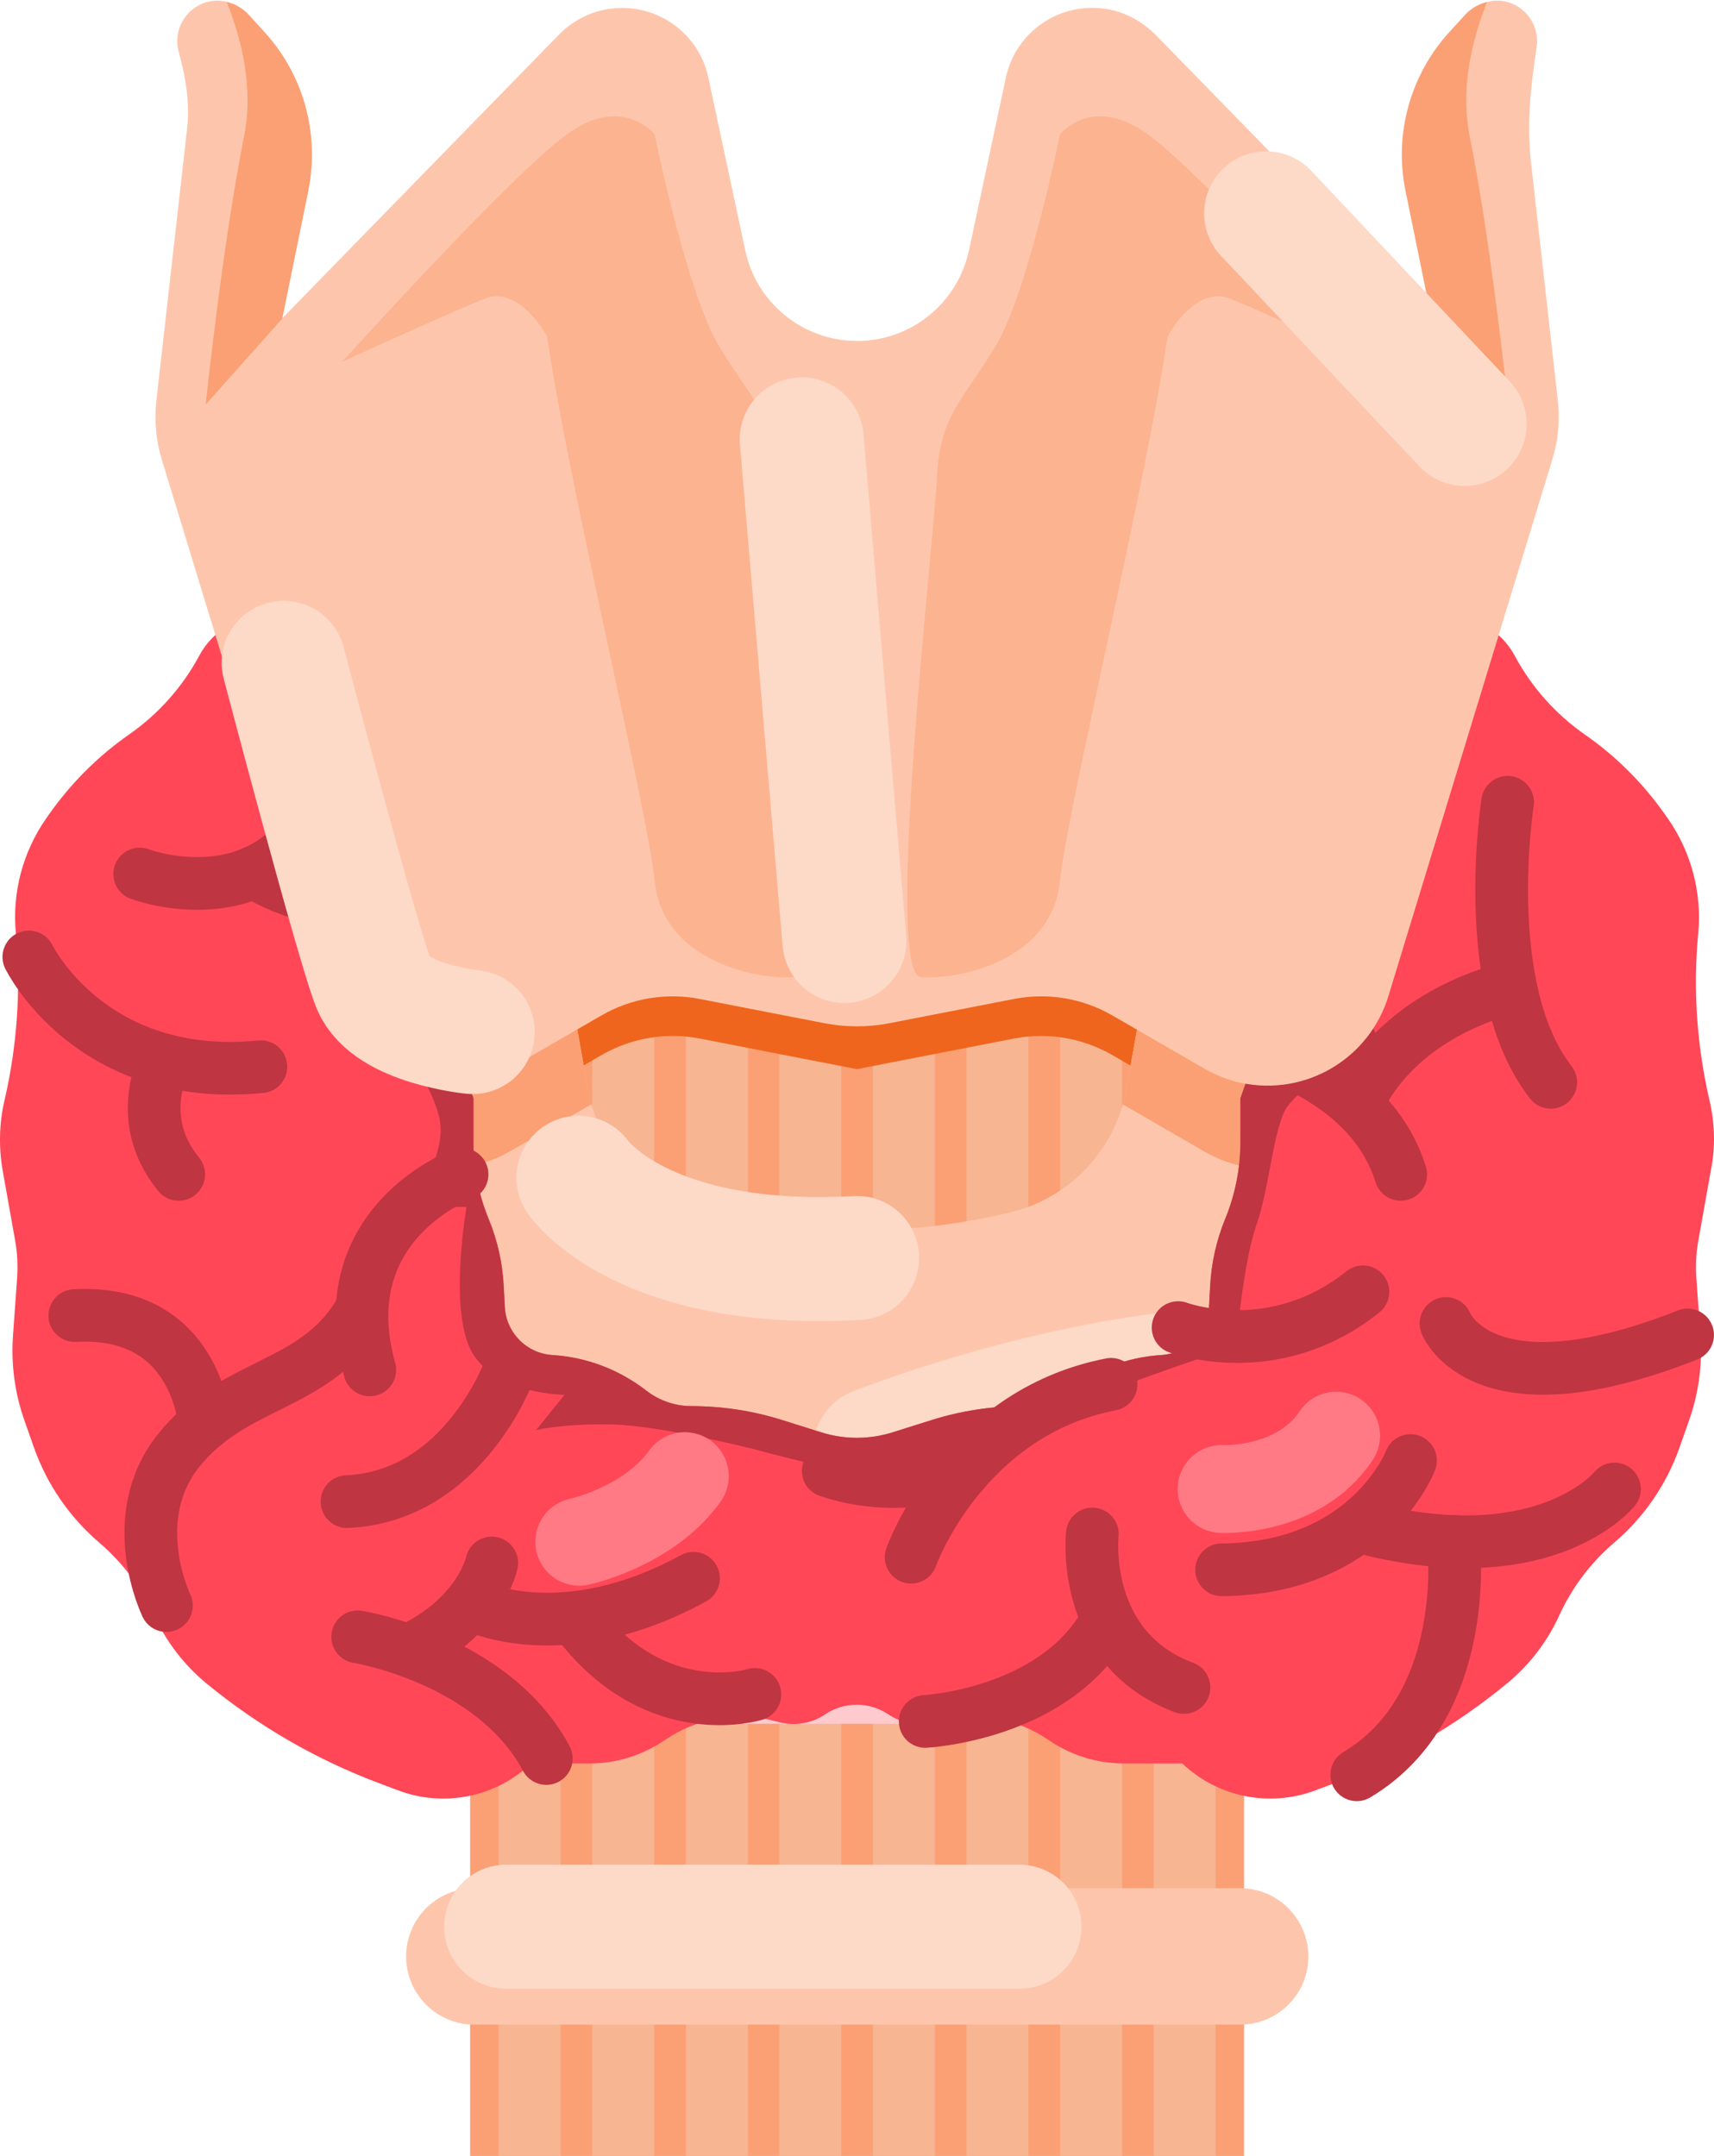 <?xml version="1.0" encoding="UTF-8"?> <svg xmlns="http://www.w3.org/2000/svg" width="66" height="83" viewBox="0 0 66 83" fill="none"> <path d="M47.904 35.146H18.102V100.438H47.904V35.146Z" fill="#FBA074"></path> <path d="M20.395 36.644V100.438" stroke="#F7B592" stroke-width="2.387" stroke-miterlimit="10"></path> <path d="M23.998 36.644V100.438" stroke="#F7B592" stroke-width="2.387" stroke-miterlimit="10"></path> <path d="M27.604 36.644V100.438" stroke="#F7B592" stroke-width="2.387" stroke-miterlimit="10"></path> <path d="M31.201 36.644V100.438" stroke="#F7B592" stroke-width="2.387" stroke-miterlimit="10"></path> <path d="M34.805 36.644V100.438" stroke="#F7B592" stroke-width="2.387" stroke-miterlimit="10"></path> <path d="M38.41 36.644V100.438" stroke="#F7B592" stroke-width="2.387" stroke-miterlimit="10"></path> <path d="M42.014 36.644V100.438" stroke="#F7B592" stroke-width="2.387" stroke-miterlimit="10"></path> <path d="M45.617 36.644V100.438" stroke="#F7B592" stroke-width="2.387" stroke-miterlimit="10"></path> <path d="M18.102 43.223C18.63 43.12 19.147 42.94 19.615 42.667L23.17 40.614C24.314 39.955 25.653 39.732 26.948 39.982L32.997 41.159L39.046 39.982C40.342 39.732 41.681 39.955 42.824 40.614L46.303 42.624C46.766 42.891 47.256 43.103 47.778 43.212C47.816 43.223 47.86 43.223 47.898 43.234V32.57H18.102V43.223Z" fill="#EF651D"></path> <path d="M47.753 61.109H18.261C16.813 61.109 15.637 62.286 15.637 63.735C15.637 65.183 16.813 66.36 18.261 66.36H47.758C49.206 66.36 50.382 65.183 50.382 63.735C50.377 62.286 49.201 61.109 47.753 61.109Z" fill="#FFCACE"></path> <path d="M47.753 72.694H18.261C16.813 72.694 15.637 73.87 15.637 75.319C15.637 76.768 16.813 77.944 18.261 77.944H47.758C49.206 77.944 50.382 76.768 50.382 75.319C50.377 73.87 49.201 72.694 47.753 72.694Z" fill="#FDC6AC"></path> <path d="M52.385 38.822L44.311 36.649L43.38 41.905C42.966 44.253 41.197 46.132 38.878 46.682C35.018 47.602 30.994 47.602 27.134 46.682C24.815 46.126 23.046 44.253 22.632 41.905L21.701 36.649L13.627 38.822C13.627 38.822 16.05 46.633 15.244 49.503C14.868 50.837 15.712 51.938 16.725 52.733C17.906 53.664 19.398 54.111 20.906 54.089C22.283 54.067 24.341 54.143 26.279 54.612C29.601 55.418 33.009 57.842 33.009 57.842C33.009 57.842 36.417 55.418 39.738 54.612C41.676 54.138 43.734 54.067 45.111 54.089C46.619 54.111 48.111 53.664 49.292 52.733C50.305 51.938 51.149 50.832 50.773 49.503C49.962 46.627 52.385 38.822 52.385 38.822Z" fill="#FDC6AC"></path> <path d="M33.701 55.794C33.701 55.794 39.88 53.321 46.207 52.782" stroke="#FDD9C7" stroke-width="4.775" stroke-miterlimit="10" stroke-linecap="round"></path> <path d="M44.31 36.644L43.379 41.9C43.341 42.107 43.292 42.313 43.232 42.515L46.314 44.296C46.777 44.563 47.267 44.775 47.789 44.884C48.933 45.124 50.049 44.95 50.996 44.476C51.519 41.616 52.384 38.822 52.384 38.822L44.31 36.644Z" fill="#FBA074"></path> <path d="M22.632 41.9L21.701 36.644L13.627 38.817C13.627 38.817 14.493 41.616 15.021 44.476C16.534 45.222 18.249 45.124 19.621 44.334L22.779 42.51C22.719 42.313 22.67 42.112 22.632 41.9Z" fill="#FBA074"></path> <path d="M39.258 62.591H19.49" stroke="#FFDFE2" stroke-width="4.775" stroke-miterlimit="10" stroke-linecap="round"></path> <path d="M19.49 74.175H39.258" stroke="#FDD9C7" stroke-width="4.775" stroke-miterlimit="10" stroke-linecap="round"></path> <path d="M65.827 42.363C65.337 40.255 65.19 38.082 65.392 35.93C65.539 34.367 65.125 32.81 64.232 31.524L64.139 31.393C63.295 30.179 62.239 29.122 61.025 28.278C59.904 27.494 58.978 26.459 58.33 25.25C57.808 24.28 56.795 23.671 55.69 23.671H54.334L47.768 42.281V43.964C47.768 44.982 47.567 45.99 47.18 46.932C46.843 47.749 46.652 48.621 46.603 49.503L46.56 50.309C46.511 51.306 45.721 52.101 44.725 52.166C43.413 52.248 42.155 52.722 41.115 53.533C40.62 53.92 40.005 54.133 39.373 54.133C38.192 54.133 37.016 54.312 35.889 54.666L34.364 55.145C33.477 55.423 32.524 55.423 31.637 55.145L30.113 54.666C28.986 54.312 27.81 54.133 26.628 54.133C25.997 54.133 25.381 53.92 24.886 53.533C23.846 52.727 22.588 52.248 21.276 52.166C20.28 52.106 19.491 51.306 19.442 50.309L19.398 49.503C19.355 48.621 19.159 47.749 18.821 46.932C18.434 45.99 18.233 44.982 18.233 43.964V42.281L11.673 23.665H10.312C9.206 23.665 8.194 24.27 7.671 25.244C7.023 26.454 6.098 27.488 4.976 28.273C3.762 29.117 2.711 30.174 1.862 31.388L1.77 31.519C0.877 32.804 0.463 34.367 0.61 35.925C0.811 38.076 0.664 40.249 0.174 42.357C-0.033 43.245 -0.054 44.171 0.104 45.07L0.583 47.76C0.67 48.239 0.692 48.724 0.659 49.203L0.501 51.409C0.419 52.526 0.572 53.648 0.947 54.704L1.312 55.739C1.813 57.155 2.679 58.408 3.817 59.383C4.72 60.156 5.444 61.115 5.94 62.193C6.403 63.206 7.089 64.1 7.949 64.808C9.947 66.452 12.201 67.754 14.618 68.658L15.342 68.93C17.106 69.59 19.088 69.186 20.454 67.89H22.703C23.737 67.89 24.75 67.574 25.605 66.986C26.835 66.142 28.37 65.875 29.813 66.251L30.004 66.3C30.608 66.458 31.256 66.349 31.773 66C32.508 65.505 33.472 65.505 34.207 66C34.724 66.349 35.372 66.463 35.976 66.3L36.167 66.251C37.609 65.87 39.145 66.142 40.375 66.986C41.23 67.574 42.242 67.89 43.277 67.89H45.525C46.892 69.186 48.874 69.59 50.638 68.93L51.362 68.658C53.784 67.754 56.038 66.452 58.031 64.808C58.891 64.1 59.577 63.206 60.04 62.193C60.535 61.109 61.259 60.151 62.163 59.383C63.306 58.408 64.167 57.155 64.668 55.739L65.032 54.704C65.408 53.648 65.56 52.526 65.479 51.409L65.321 49.203C65.288 48.719 65.31 48.234 65.397 47.76L65.876 45.07C66.061 44.176 66.034 43.256 65.827 42.363Z" fill="#FF4757"></path> <path d="M51.524 41.954C52.417 42.537 53.43 40.734 53.43 40.734C53.43 40.734 52.891 39.879 52.243 37.761C51.6 35.636 52.569 31.285 52.569 31.285C52.569 31.285 52.226 31.306 51.617 31.345L47.762 42.281V43.964C47.762 44.983 47.561 45.99 47.174 46.932C46.837 47.749 46.646 48.621 46.597 49.503L46.553 50.309C46.504 51.306 45.715 52.101 44.719 52.166C43.407 52.248 42.149 52.722 41.109 53.533C40.614 53.92 39.998 54.133 39.367 54.133C38.185 54.133 37.01 54.312 35.883 54.666L34.358 55.146C33.471 55.423 32.518 55.423 31.631 55.146L30.106 54.666C28.979 54.312 27.803 54.133 26.622 54.133C25.99 54.133 25.381 53.92 24.88 53.533C23.84 52.727 22.582 52.248 21.27 52.166C20.274 52.106 19.484 51.306 19.435 50.309L19.392 49.503C19.348 48.621 19.152 47.749 18.815 46.932C18.428 45.99 18.227 44.983 18.227 43.964V42.281L15.706 35.135C13.713 35.206 11.312 34.307 11.312 34.307C11.312 34.307 12.799 36.361 14.225 38.463C15.646 40.565 16.566 41.617 16.915 43.022C17.263 44.427 15.809 46.464 15.809 46.464H17.965C17.965 46.464 17.23 50.63 18.238 52.166C19.245 53.697 21.738 53.697 21.738 53.697L20.644 55.053C20.644 55.053 21.738 54.791 23.617 54.841C25.5 54.89 29.066 55.799 29.066 55.799C29.066 55.799 33.335 56.97 35.082 57.014C36.83 57.063 38.273 55.489 40.663 54.394C43.053 53.299 47.599 51.829 47.599 51.829C47.599 51.829 47.86 48.615 48.388 47.134C48.911 45.647 49.047 43.147 49.646 42.504C50.245 41.851 50.631 41.377 51.524 41.954Z" fill="#BF3541"></path> <path d="M1.111 36.84C1.111 36.84 3.485 41.72 10.045 41.066" stroke="#BF3541" stroke-width="2.029" stroke-miterlimit="10" stroke-linecap="round"></path> <path d="M6.369 40.821C6.369 40.821 5.111 43.054 6.881 45.211" stroke="#BF3541" stroke-width="2.029" stroke-miterlimit="10" stroke-linecap="round"></path> <path d="M6.408 61.812C6.408 61.812 4.78 58.462 6.881 55.837C8.983 53.212 12.065 53.408 13.774 50.652" stroke="#BF3541" stroke-width="2.029" stroke-miterlimit="10" stroke-linecap="round"></path> <path d="M7.879 54.835C7.879 54.835 7.607 50.385 2.881 50.647" stroke="#BF3541" stroke-width="2.029" stroke-miterlimit="10" stroke-linecap="round"></path> <path d="M17.793 45.211C17.793 45.211 12.664 47.079 14.238 52.738" stroke="#BF3541" stroke-width="2.029" stroke-miterlimit="10" stroke-linecap="round"></path> <path d="M16.927 34.694C16.927 34.694 12.572 35.407 9.795 33.572" stroke="#BF3541" stroke-width="2.029" stroke-miterlimit="10" stroke-linecap="round"></path> <path d="M5.379 33.648C5.379 33.648 10.23 35.489 12.397 30.892" stroke="#BF3541" stroke-width="2.029" stroke-miterlimit="10" stroke-linecap="round"></path> <path d="M29.067 65.232C29.067 65.232 25.326 66.409 22.305 62.536" stroke="#BF3541" stroke-width="2.029" stroke-miterlimit="10" stroke-linecap="round"></path> <path d="M18.238 61.812C18.238 61.812 21.652 63.517 26.704 60.761" stroke="#BF3541" stroke-width="2.029" stroke-miterlimit="10" stroke-linecap="round"></path> <path d="M46.391 39.906C46.391 39.906 52.537 40.712 53.936 45.211" stroke="#BF3541" stroke-width="2.029" stroke-miterlimit="10" stroke-linecap="round"></path> <path d="M52.25 42.559C52.25 42.559 53.29 39.481 57.792 38.12" stroke="#BF3541" stroke-width="2.029" stroke-miterlimit="10" stroke-linecap="round"></path> <path d="M62.168 57.324C62.168 57.324 59.631 60.499 52.891 58.909" stroke="#BF3541" stroke-width="2.029" stroke-miterlimit="10" stroke-linecap="round"></path> <path d="M54.313 56.229C54.313 56.229 52.739 60.385 47.039 60.434" stroke="#BF3541" stroke-width="2.029" stroke-miterlimit="10" stroke-linecap="round"></path> <path d="M35.084 59.949C35.084 59.949 37.055 54.399 42.782 53.294" stroke="#BF3541" stroke-width="2.029" stroke-miterlimit="10" stroke-linecap="round"></path> <path d="M37.13 56.627C37.13 56.627 34.56 57.547 31.893 56.627" stroke="#BF3541" stroke-width="2.029" stroke-miterlimit="10" stroke-linecap="round"></path> <path d="M58.053 30.887C58.053 30.887 56.915 38.082 59.714 41.666" stroke="#BF3541" stroke-width="2.029" stroke-miterlimit="10" stroke-linecap="round"></path> <path d="M18.936 60.172C18.936 60.172 18.55 62.073 16.051 63.38" stroke="#BF3541" stroke-width="2.029" stroke-miterlimit="10" stroke-linecap="round"></path> <path d="M13.773 63.015C13.773 63.015 18.978 63.849 21.036 67.699" stroke="#BF3541" stroke-width="2.029" stroke-miterlimit="10" stroke-linecap="round"></path> <path d="M55.968 59.344C55.968 59.344 56.719 65.657 52.244 68.326" stroke="#BF3541" stroke-width="2.029" stroke-miterlimit="10" stroke-linecap="round"></path> <path d="M45.365 51.11C45.365 51.11 49.046 52.488 52.481 49.732" stroke="#BF3541" stroke-width="2.029" stroke-miterlimit="10" stroke-linecap="round"></path> <path d="M55.68 50.952C55.68 50.952 57.052 54.525 64.984 51.393" stroke="#BF3541" stroke-width="2.029" stroke-miterlimit="10" stroke-linecap="round"></path> <path d="M59.986 15.408L58.952 6.236C58.783 4.76 58.946 3.29 59.17 1.819C59.284 1.079 58.854 0.343 58.113 0.098C57.509 -0.103 56.845 0.12 56.42 0.588L55.821 1.247C54.994 2.162 54.417 3.284 54.161 4.494C53.959 5.436 53.959 6.405 54.15 7.347L55.152 12.26L44.552 1.394C44.04 0.866 43.381 0.479 42.657 0.354C40.811 0.033 39.107 1.226 38.732 2.99L37.311 9.64C36.875 11.672 35.079 13.126 33.004 13.126C30.925 13.126 29.128 11.672 28.698 9.64L27.277 2.99C26.945 1.422 25.556 0.305 23.956 0.305C23.041 0.305 22.165 0.676 21.528 1.329L10.862 12.26L11.864 7.347C12.055 6.405 12.055 5.436 11.853 4.494C11.597 3.284 11.026 2.162 10.193 1.247L9.594 0.588C9.169 0.12 8.505 -0.103 7.901 0.098C7.1 0.365 6.659 1.204 6.883 2.004C7.149 2.974 7.318 3.96 7.204 4.956C6.872 7.876 6.284 13.088 6.022 15.408C5.935 16.182 6.006 16.966 6.235 17.712L12.507 38.24C12.904 39.547 13.786 40.68 15.011 41.284C16.524 42.03 18.239 41.932 19.611 41.143L23.166 39.089C24.31 38.43 25.649 38.207 26.945 38.458L31.73 39.389C32.569 39.552 33.423 39.552 34.262 39.389L39.047 38.458C40.343 38.207 41.682 38.43 42.826 39.089L46.305 41.099C46.767 41.366 47.258 41.578 47.78 41.687C50.317 42.221 52.734 40.723 53.459 38.359L59.768 17.712C60.003 16.971 60.073 16.187 59.986 15.408Z" fill="#FDC6AC"></path> <path d="M11.86 4.499C11.604 3.29 11.032 2.168 10.199 1.253L9.6 0.594C9.366 0.332 9.056 0.153 8.729 0.076C9.317 1.542 9.769 3.404 9.393 5.278C8.582 9.303 7.918 15.577 7.918 15.577L10.869 12.266L11.87 7.353C12.061 6.411 12.056 5.436 11.86 4.499Z" fill="#FBA074"></path> <path d="M54.133 4.499C54.389 3.29 54.961 2.168 55.793 1.253L56.392 0.594C56.626 0.332 56.937 0.153 57.263 0.076C56.675 1.542 56.224 3.404 56.599 5.278C57.41 9.303 58.075 15.577 58.075 15.577L55.124 12.266L54.122 7.353C53.931 6.411 53.931 5.436 54.133 4.499Z" fill="#FBA074"></path> <path d="M44.203 5.174C42.041 3.606 40.816 5.174 40.816 5.174C40.816 5.174 39.58 11.253 38.345 13.311C37.109 15.37 36.183 15.991 36.08 18.36C35.976 20.73 34.022 37.515 35.465 37.619C36.907 37.722 40.511 37.004 40.816 33.91C41.089 31.187 44.159 18.535 44.954 12.968C44.954 12.968 46.005 10.942 47.393 11.509C48.781 12.075 52.848 13.927 52.848 13.927C52.848 13.927 46.364 6.743 44.203 5.174Z" fill="#FCB390"></path> <path d="M29.944 18.355C29.841 15.986 28.915 15.37 27.679 13.306C26.444 11.253 25.208 5.174 25.208 5.174C25.208 5.174 23.983 3.606 21.821 5.174C19.66 6.743 13.176 13.927 13.176 13.927C13.176 13.927 17.243 12.075 18.631 11.509C20.019 10.942 21.07 12.968 21.07 12.968C21.865 18.535 24.936 31.181 25.208 33.91C25.518 36.998 29.122 37.722 30.559 37.619C32.002 37.51 30.048 20.724 29.944 18.355Z" fill="#FCB390"></path> <path d="M30.871 16.917L32.515 36.225" stroke="#FDD9C7" stroke-width="4.775" stroke-miterlimit="10" stroke-linecap="round"></path> <path d="M48.754 8.213L56.398 16.323" stroke="#FDD9C7" stroke-width="4.775" stroke-miterlimit="10" stroke-linecap="round"></path> <path d="M35.627 66.272C35.627 66.272 40.521 66.016 42.536 62.536" stroke="#BF3541" stroke-width="2.029" stroke-miterlimit="10" stroke-linecap="round"></path> <path d="M42.062 59.056C42.062 59.056 41.567 63.457 45.59 64.965" stroke="#BF3541" stroke-width="2.029" stroke-miterlimit="10" stroke-linecap="round"></path> <path d="M19.617 52.738C19.617 52.738 17.864 57.613 13.361 57.809" stroke="#BF3541" stroke-width="2.029" stroke-miterlimit="10" stroke-linecap="round"></path> <path d="M22.305 59.355C22.305 59.355 24.972 58.784 26.372 56.828" stroke="#FF7A85" stroke-width="3.382" stroke-miterlimit="10" stroke-linecap="round"></path> <path d="M47.039 57.324C47.039 57.324 50.001 57.466 51.449 55.271" stroke="#FF7A85" stroke-width="3.382" stroke-miterlimit="10" stroke-linecap="round"></path> <path d="M10.922 25.517C10.922 25.517 13.78 36.382 14.395 37.902C15.011 39.421 18.201 39.732 18.201 39.732" stroke="#FDD9C7" stroke-width="4.775" stroke-miterlimit="10" stroke-linecap="round"></path> <path d="M22.273 45.342C22.273 45.342 24.691 48.893 33.004 48.43" stroke="#FDD9C7" stroke-width="4.775" stroke-miterlimit="10" stroke-linecap="round"></path> </svg> 